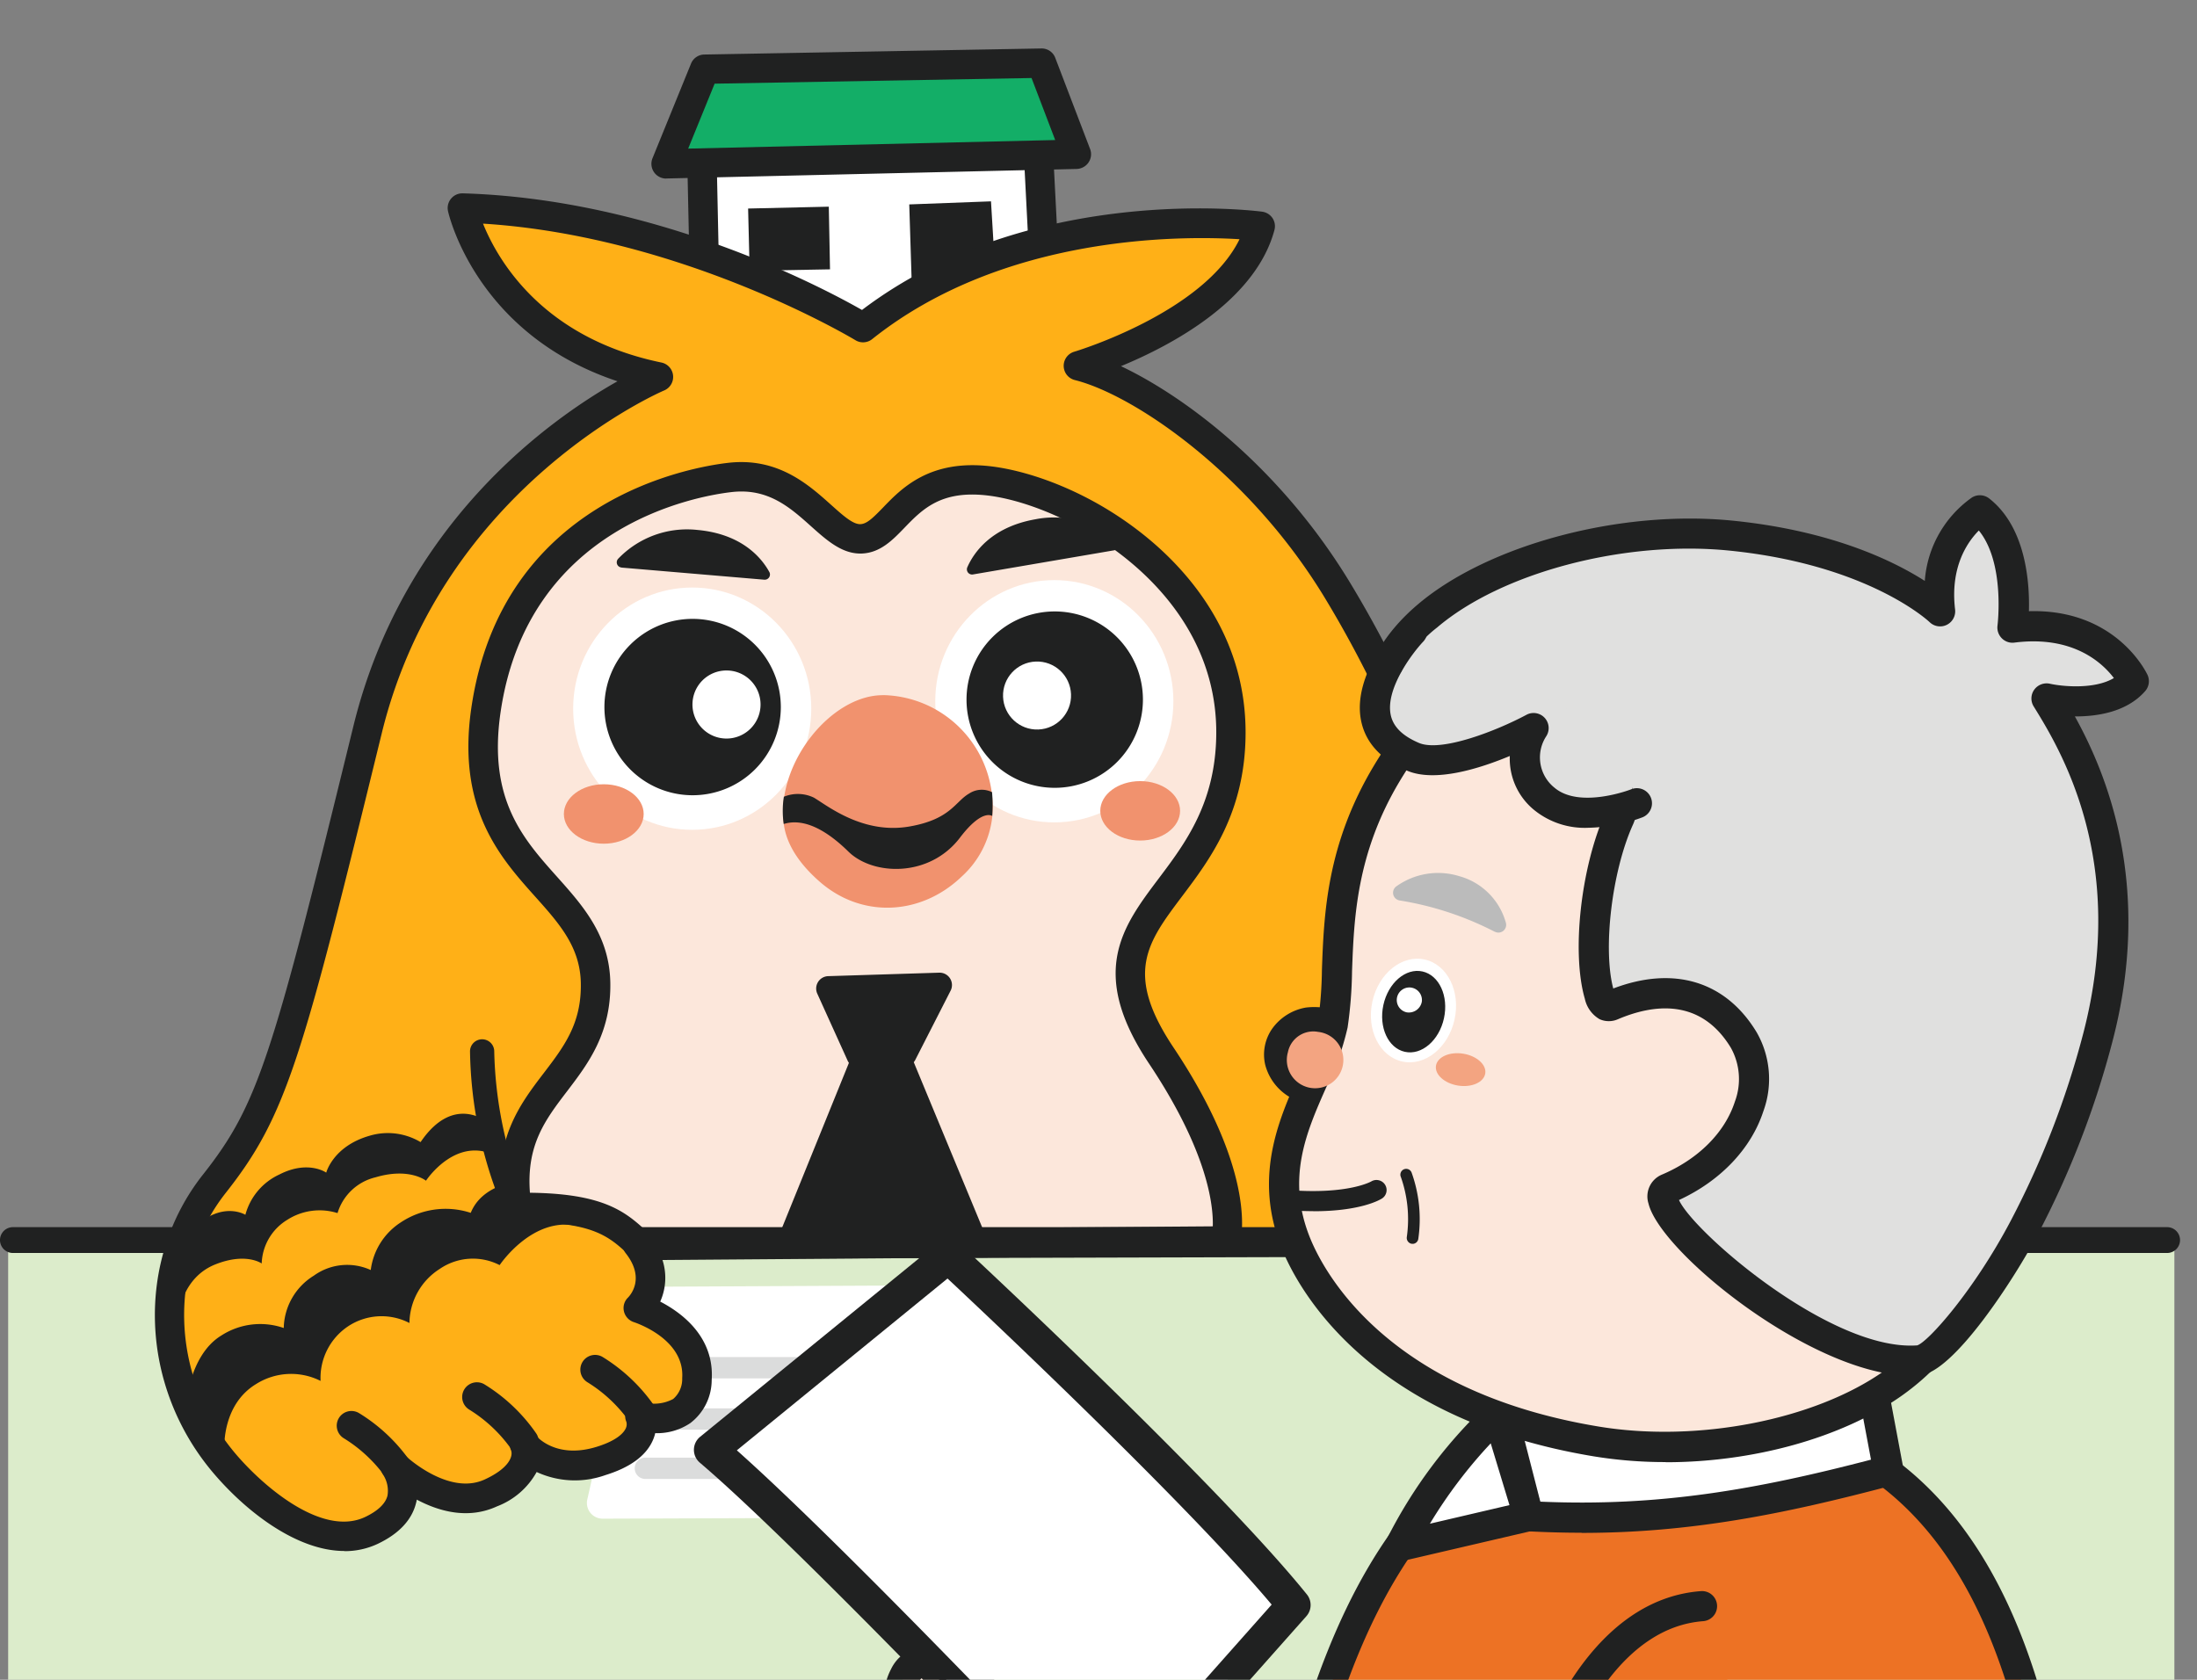 <svg xmlns="http://www.w3.org/2000/svg" xmlns:xlink="http://www.w3.org/1999/xlink" width="272" height="208" viewBox="0 0 272 208">
  <rect x="0" y="0" width="272" height="208" fill="#808080" stroke="none"/>
  <defs>
    <clipPath id="clip-path">
      <rect id="長方形_4533" data-name="長方形 4533" width="272" height="208" transform="translate(531 8974.117)" fill="#fff" stroke="#707070" stroke-width="1"/>
    </clipPath>
  </defs>
  <g id="グループ_2405" data-name="グループ 2405" transform="translate(-3403 -8806)">
    <g id="マスクグループ_1793" data-name="マスクグループ 1793" transform="translate(2872 -168.117)" clip-path="url(#clip-path)">
      <g id="レイヤー_9" data-name="レイヤー 9" transform="translate(552 8967.118)">
        <g id="グループ_2387" data-name="グループ 2387" transform="translate(-21 13)">
          <g id="グループ_2386" data-name="グループ 2386">
            <path id="パス_5312" data-name="パス 5312" d="M58.46,144.33a1.588,1.588,0,0,1-1.22-.57c-5.39-6.35-6.23-19.35-6.26-19.9a1.6,1.6,0,1,1,3.19-.19c0,.12.81,12.49,5.51,18.02a1.6,1.6,0,0,1-1.21,2.64Z" fill="#2a2c2c"/>
            <rect id="長方形_4563" data-name="長方形 4563" width="268.19" height="104.5" transform="translate(1.01 147.26)" fill="#dceccb"/>
            <path id="パス_5313" data-name="パス 5313" d="M80.24,155.28l37.32-.17,7.74,24.82-50.69.17Z" fill="#fff"/>
            <path id="パス_5314" data-name="パス 5314" d="M74.61,182.05a1.949,1.949,0,0,1-1.9-2.38l5.63-24.82a1.957,1.957,0,0,1,1.89-1.52l37.31-.18h0a1.95,1.95,0,0,1,1.86,1.37l7.74,24.82a1.945,1.945,0,0,1-.29,1.73,1.98,1.98,0,0,1-1.56.8l-50.69.18h0Zm7.19-24.83-4.75,20.92,45.61-.16-6.53-20.93-34.33.16Z" fill="#fff"/>
            <path id="パス_5315" data-name="パス 5315" d="M101.33,177.13H79.9a1.32,1.32,0,0,1,0-2.64h21.43a1.32,1.32,0,0,1,0,2.64Z" fill="#dbdcdc"/>
            <path id="パス_5316" data-name="パス 5316" d="M101.57,171.03H83.37a1.32,1.32,0,0,1,0-2.64h18.2a1.32,1.32,0,0,1,0,2.64Z" fill="#dbdcdc"/>
            <path id="パス_5317" data-name="パス 5317" d="M101.81,164.68H86.01a1.32,1.32,0,0,1,0-2.64h15.8a1.32,1.32,0,0,1,0,2.64Z" fill="#dbdcdc"/>
            <path id="パス_5318" data-name="パス 5318" d="M129.73,35.64,128.55,12.5,86.9,13.54l.5,23.41Z" fill="#fff"/>
            <path id="パス_5319" data-name="パス 5319" d="M87.4,38.77a1.826,1.826,0,0,1-1.82-1.78l-.5-23.42a1.825,1.825,0,0,1,1.77-1.86l41.65-1.03a1.818,1.818,0,0,1,1.86,1.73l1.19,23.14a1.855,1.855,0,0,1-.48,1.33,1.833,1.833,0,0,1-1.28.59L87.46,38.78H87.4Zm1.36-23.46.42,19.76,38.64-1.2-1-19.51-38.06.95Z" fill="#202121"/>
            <path id="パス_5320" data-name="パス 5320" d="M82.47,14.28,87.23,2.57l41.72-.75,4.31,11.28Z" fill="#13ae67"/>
            <path id="パス_5321" data-name="パス 5321" d="M82.47,16.11a1.827,1.827,0,0,1-1.69-2.51L85.55,1.88A1.8,1.8,0,0,1,87.2.75L128.92,0a1.791,1.791,0,0,1,1.73,1.17l4.31,11.28a1.815,1.815,0,0,1-.19,1.66,1.849,1.849,0,0,1-1.47.81L82.5,16.1h-.04Zm6-11.74L85.2,12.4l45.44-1.06-2.93-7.68-39.24.7Z" fill="#202121"/>
            <path id="パス_5322" data-name="パス 5322" d="M102.76,27.35l-9.95.18-.19-7.71,9.99-.23Z" fill="#202121"/>
            <path id="パス_5323" data-name="パス 5323" d="M123.54,33.03l-10.53.27-.44-13.99,10.12-.38Z" fill="#202121"/>
            <path id="パス_5324" data-name="パス 5324" d="M106.87,34.57S83.89,20.54,57.25,19.76c0,0,3.76,16.69,24.28,20.93,0,0-28.19,11.74-36.01,43.67-9.89,40.39-11.74,47.06-18.96,56.22-7.59,9.62-7.6,24.23,1.25,34.66,3.83,4.52,11.87,11.33,18.24,8.25s2.86-7.92,2.86-7.92,6.16,5.94,11.88,3.3,4.18-5.94,4.18-5.94,3.08,3.96,9.46,1.98,4.84-5.5,4.84-5.5,6.6,1.76,7.04-4.62-7.26-8.8-7.26-8.8,3.47-3.37-.13-7.93l110.08-.3s-.33-42.56-23.35-80.61c-9.8-16.2-24.52-25.95-32.09-27.85,0,0,19.36-5.68,22.49-17.28,0,0-28.73-3.73-49.16,12.55Z" fill="#ffb017"/>
            <path id="パス_5325" data-name="パス 5325" d="M42.64,186.05c-5.83,0-12.08-4.78-16.22-9.65-9.15-10.78-9.69-26.33-1.29-36.96,6.88-8.72,8.57-14.47,18.62-55.52,6.15-25.1,24.26-37.95,32.7-42.71C59.12,35.46,55.62,20.83,55.47,20.16a1.817,1.817,0,0,1,1.83-2.22c23.85.7,44.47,11.62,49.42,14.44,20.7-15.7,48.36-12.32,49.54-12.17a1.846,1.846,0,0,1,1.28.79,1.824,1.824,0,0,1,.24,1.49c-2.36,8.77-12.77,14.28-19,16.85,7.99,3.78,19.8,12.64,28.4,26.87,23.01,38.04,23.61,81.11,23.62,81.54a1.815,1.815,0,0,1-.53,1.29,1.842,1.842,0,0,1-1.29.54l-107.01.29a7.222,7.222,0,0,1-.23,5.3c2.65,1.37,6.74,4.37,6.37,9.74a6.726,6.726,0,0,1-2.64,5.3,7.371,7.371,0,0,1-4.35,1.25,4.975,4.975,0,0,1-.33.96c-.86,1.88-2.82,3.3-5.83,4.23a11.273,11.273,0,0,1-8.52-.38,9.435,9.435,0,0,1-4.9,4.25c-3.64,1.68-7.29.58-9.94-.83a3.148,3.148,0,0,1-.09.42c-.52,2.09-2.1,3.78-4.67,5.02a9.594,9.594,0,0,1-4.2.94ZM59.8,21.69c1.82,4.51,7.35,14.16,22.09,17.2a1.819,1.819,0,0,1,.33,3.46c-.27.11-27.45,11.81-34.95,42.42-9.88,40.35-11.74,47.32-19.3,56.91-7.33,9.28-6.82,22.89,1.21,32.35,3.48,4.09,10.77,10.34,16.07,7.79,1.55-.75,2.46-1.62,2.72-2.61a3.636,3.636,0,0,0-.55-2.62,1.821,1.821,0,0,1,2.75-2.36c.05.05,5.35,5.04,9.85,2.96,3.08-1.42,3.5-2.92,3.26-3.58a1.784,1.784,0,0,1,.71-2.29,1.852,1.852,0,0,1,2.4.47c.08.1,2.47,2.91,7.48,1.36,2.52-.78,3.31-1.72,3.56-2.2a1.193,1.193,0,0,0,.12-.89,1.755,1.755,0,0,1,.3-1.88,1.828,1.828,0,0,1,1.86-.54,5,5,0,0,0,3.63-.41,3.256,3.256,0,0,0,1.12-2.58c.33-4.85-5.73-6.85-5.99-6.94a1.846,1.846,0,0,1-1.22-1.32,1.8,1.8,0,0,1,.5-1.72c.36-.37,2.12-2.45-.29-5.5a1.831,1.831,0,0,1-.21-1.92,1.812,1.812,0,0,1,1.63-1.03l108.2-.29c-.39-8.51-3.21-45.1-23.03-77.85-9.48-15.67-23.82-25.24-30.98-27.02a1.818,1.818,0,0,1-.07-3.51c.17-.05,16.01-4.81,20.46-13.93-7.12-.44-29.2-.61-45.48,12.37a1.808,1.808,0,0,1-2.08.13c-.22-.13-21.39-12.88-46.11-14.43Z" fill="#202121"/>
            <path id="パス_5326" data-name="パス 5326" d="M63.98,143.51c10.27-.15,12.53,2.14,15.28,4.69l72.49-.55s2.37-7.46-7.98-22.97c-12.14-18.19,8.52-18.91,8.63-39.85.1-18.96-18.98-29.97-29.86-31.28-10.63-1.29-11.69,6.99-15.91,7.16s-7.39-8.63-16.26-7.6c-8.49.98-27.05,6.9-30.22,28.9-2.87,19.91,13.36,21.36,13.58,33.69.22,12.26-11.88,13.43-9.76,27.81Z" fill="#fce7db"/>
            <path id="パス_5327" data-name="パス 5327" d="M79.25,150.03a1.8,1.8,0,0,1-1.24-.49l-.17-.16c-2.52-2.34-4.53-4.18-13.84-4.05a1.851,1.851,0,0,1-1.83-1.55c-1.26-8.51,2.15-12.98,5.16-16.92,2.5-3.28,4.67-6.11,4.58-11.12-.08-4.49-2.67-7.39-5.68-10.75-4.31-4.82-9.67-10.83-7.89-23.23,3.73-25.92,27.15-29.91,31.81-30.45,6.14-.71,9.94,2.69,12.71,5.17,1.41,1.26,2.73,2.48,3.68,2.42.79-.03,1.57-.8,2.79-2.06,2.31-2.4,5.81-6.02,13.42-5.09,5.1.62,13.04,3.43,20.02,9.45,5.25,4.54,11.5,12.32,11.44,23.65-.05,9.77-4.38,15.51-7.85,20.12-4.33,5.75-7.2,9.55-1.09,18.71,10.72,16.05,8.31,24.2,8.2,24.54a1.826,1.826,0,0,1-1.72,1.27l-72.49.55h-.01ZM65.6,141.69c9.01.1,11.76,2.29,14.36,4.69l70.19-.53c.08-2.6-.63-9.27-7.9-20.16-7.54-11.3-3.29-16.95,1.21-22.92,3.31-4.4,7.07-9.39,7.12-17.95.1-18.17-18.67-28.3-28.26-29.46-5.81-.7-8.12,1.69-10.36,4.01-1.46,1.51-2.97,3.07-5.25,3.17-2.4.09-4.28-1.57-6.26-3.34-2.63-2.36-5.35-4.79-9.87-4.27-4.19.48-25.27,4.08-28.62,27.35-1.54,10.72,2.8,15.58,7,20.28,3.19,3.57,6.5,7.27,6.6,13.12.11,6.28-2.78,10.06-5.32,13.4-2.72,3.56-5.09,6.67-4.63,12.62Z" fill="#202121"/>
            <path id="パス_5328" data-name="パス 5328" d="M121.87,146.63l-8.74-21.1.15-.22,4.41-8.64a1.532,1.532,0,0,0-1.41-2.23l-13.75.43a1.535,1.535,0,0,0-1.35,2.16l3.8,8.39.12.19-8.58,21.16a1.546,1.546,0,0,0,.36,1.69l24.67-.17a1.524,1.524,0,0,0,.32-1.66Z" fill="#202121"/>
            <ellipse id="楕円形_212" data-name="楕円形 212" cx="14.74" cy="15" rx="14.74" ry="15" transform="translate(115.79 65.83)" fill="#fff"/>
            <path id="パス_5329" data-name="パス 5329" d="M141.5,80.63a10.92,10.92,0,1,1-10.92-10.92A10.921,10.921,0,0,1,141.5,80.63Z" fill="#202121"/>
            <circle id="楕円形_213" data-name="楕円形 213" cx="4.21" cy="4.21" r="4.21" transform="translate(124.022 76.077) rotate(-2.2)" fill="#fff"/>
            <ellipse id="楕円形_214" data-name="楕円形 214" cx="14.74" cy="15" rx="14.74" ry="15" transform="translate(70.96 66.75)" fill="#fff"/>
            <path id="パス_5330" data-name="パス 5330" d="M96.67,81.55A10.92,10.92,0,1,1,85.75,70.63,10.921,10.921,0,0,1,96.67,81.55Z" fill="#202121"/>
            <path id="パス_5331" data-name="パス 5331" d="M94.16,81.23a4.215,4.215,0,1,1-4.21-4.21A4.21,4.21,0,0,1,94.16,81.23Z" fill="#fff"/>
            <path id="パス_5332" data-name="パス 5332" d="M109.29,80.07a13.852,13.852,0,0,1,13.54,15.22,11.7,11.7,0,0,1-3.77,7.25c-5.02,4.82-12.33,5.21-17.56.65-2.21-1.93-4.09-4.34-4.46-7.14-.99-7.47,5.81-15.97,12.25-15.97Z" fill="#f1926e"/>
            <path id="パス_5333" data-name="パス 5333" d="M97.06,92.65a4.55,4.55,0,0,1,3.71.12c1.67.99,6.07,4.57,11.82,3.57,5.13-.89,5.65-3.09,7.41-4.09a2.844,2.844,0,0,1,2.82-.16,18.563,18.563,0,0,1,.02,2.95s-1.22-.96-3.99,2.68c-3.78,4.97-10.77,4.71-13.81,1.73-3.35-3.29-6.01-4.05-8.01-3.42a11.088,11.088,0,0,1,.02-3.39Z" fill="#202121"/>
            <ellipse id="楕円形_215" data-name="楕円形 215" cx="4.94" cy="3.68" rx="4.94" ry="3.68" transform="translate(136.22 90.72)" fill="#f1926e"/>
            <ellipse id="楕円形_216" data-name="楕円形 216" cx="4.94" cy="3.68" rx="4.94" ry="3.68" transform="translate(69.81 91.11)" fill="#f1926e"/>
            <path id="パス_5334" data-name="パス 5334" d="M137.94,62.14a.651.651,0,0,0,.33-1.12,11.792,11.792,0,0,0-10.09-2.72c-5.55.98-7.67,4.23-8.42,5.94a.642.642,0,0,0,.7.89l17.48-2.99Z" fill="#202121"/>
            <path id="パス_5335" data-name="パス 5335" d="M76.95,64.27a.643.643,0,0,1-.42-1.08,11.815,11.815,0,0,1,9.82-3.57c5.61.51,8,3.57,8.9,5.21a.649.649,0,0,1-.63.95l-17.67-1.5Z" fill="#202121"/>
            <path id="パス_5336" data-name="パス 5336" d="M27.78,173.25s-.29-5.33,3.94-7.88a8.112,8.112,0,0,1,7.97-.38,7.681,7.681,0,0,1,3.42-6.77,7.5,7.5,0,0,1,7.58-.4,8.056,8.056,0,0,1,3.74-6.69,7.264,7.264,0,0,1,7.43-.48s4.13-6.21,9.81-4.81c0,0-7.1-2.73-7.62-5.55,0,0-4.37.4-5.77,3.89a10.006,10.006,0,0,0-8.69,1.2,8.259,8.259,0,0,0-3.69,5.88,7.038,7.038,0,0,0-7.05.7,7.8,7.8,0,0,0-3.72,6.48,8.874,8.874,0,0,0-7.73.93c-4.09,2.49-4.43,9.04-4.43,9.04l4.8,4.85Z" fill="#202121"/>
            <path id="パス_5337" data-name="パス 5337" d="M22.15,156.69s.4-4.5,4.52-6.13c3.8-1.51,5.73-.11,5.73-.11a6.575,6.575,0,0,1,3.17-5.41,7.412,7.412,0,0,1,6.22-.83,6.481,6.481,0,0,1,4.7-4.43c4.19-1.25,6.25.42,6.25.42s3.86-5.9,9.02-2.88l-.96-4.05s-4.42-4.2-8.73,2.15a7.9,7.9,0,0,0-6.34-.78c-4.5,1.3-5.34,4.56-5.34,4.56s-2.23-1.59-5.78.22a7.688,7.688,0,0,0-4.23,5s-3.58-2.22-7.63,3.04a79.649,79.649,0,0,0-.61,9.23Z" fill="#202121"/>
            <path id="パス_5338" data-name="パス 5338" d="M49.37,177.89a1.838,1.838,0,0,1-1.48-.75,17.832,17.832,0,0,0-5.31-5.04,1.82,1.82,0,1,1,1.86-3.13,21.254,21.254,0,0,1,6.39,6.04,1.814,1.814,0,0,1-.41,2.54,1.848,1.848,0,0,1-1.07.35Z" fill="#202121"/>
            <path id="パス_5339" data-name="パス 5339" d="M64.88,174.33a1.838,1.838,0,0,1-1.48-.75,17.832,17.832,0,0,0-5.31-5.04,1.825,1.825,0,0,1,1.86-3.14,21.4,21.4,0,0,1,6.4,6.04,1.814,1.814,0,0,1-.41,2.54,1.848,1.848,0,0,1-1.07.35Z" fill="#202121"/>
            <path id="パス_5340" data-name="パス 5340" d="M79.51,170.94a1.838,1.838,0,0,1-1.48-.75,17.832,17.832,0,0,0-5.31-5.04,1.825,1.825,0,0,1,1.86-3.14,21.486,21.486,0,0,1,6.4,6.03,1.814,1.814,0,0,1-.41,2.54,1.848,1.848,0,0,1-1.07.35Z" fill="#202121"/>
            <path id="パス_5341" data-name="パス 5341" d="M268.3,149.15H78.85a1.6,1.6,0,0,1,0-3.2H268.3a1.6,1.6,0,1,1,0,3.2Z" fill="#202121"/>
            <path id="パス_5342" data-name="パス 5342" d="M22.03,149.15H1.6a1.6,1.6,0,0,1,0-3.2H22.03a1.6,1.6,0,0,1,0,3.2Z" fill="#202121"/>
            <path id="パス_5343" data-name="パス 5343" d="M259.35,280.78l-103.22-2.7s-1.91-14.91.56-37.27c4.63-41.8,17.74-71.6,46.55-72.59h0c28.82-.99,44.29,14.18,50.25,47.28,2.93,16.28,5.85,65.29,5.85,65.29Z" fill="#ed7224"/>
            <path id="パス_5344" data-name="パス 5344" d="M259.35,282.65h-.05l-103.22-2.7a1.877,1.877,0,0,1-1.81-1.63c-.08-.62-1.91-15.39.56-37.72,2.5-22.56,7.36-40.17,14.45-52.33,8.19-14.05,19.59-21.43,33.9-21.92,29.41-1.03,45.97,14.5,52.15,48.81,2.92,16.2,5.76,63.5,5.88,65.51a1.866,1.866,0,0,1-1.86,1.98Zm-101.52-6.4,99.53,2.61c-.59-9.42-3.16-48.93-5.7-63.04-5.87-32.58-20.77-46.68-48.34-45.74-24.93.86-39.57,24.06-44.76,70.93a182.242,182.242,0,0,0-.73,35.24Z" fill="#202121"/>
            <path id="パス_5345" data-name="パス 5345" d="M143.02,234.22s-20.67-4.93-27.27-15.3-5.34-19.11-1.12-19.19,10.55,6.74,10.55,6.74l14.59.33L149.85,221l-6.84,13.21Z" fill="#fce7db"/>
            <path id="パス_5346" data-name="パス 5346" d="M143.02,236.09a2.1,2.1,0,0,1-.43-.05c-.87-.21-21.48-5.24-28.41-16.11-5.32-8.36-5.77-15.7-3.86-19.26a4.9,4.9,0,0,1,4.28-2.8c4.25-.12,9.61,4.94,11.4,6.76l13.82.31a1.862,1.862,0,0,1,1.48.79l10.08,14.21a1.883,1.883,0,0,1,.14,1.94l-6.84,13.21a1.871,1.871,0,0,1-1.66,1.01Zm-28.3-34.49h-.04c-.17,0-.62.01-1.06.83-1.13,2.1-1.07,7.97,3.72,15.49,5.16,8.1,20.06,12.81,24.72,14.11l5.62-10.87-8.87-12.51-13.65-.31a1.893,1.893,0,0,1-1.33-.6c-2.38-2.56-6.76-6.15-9.1-6.15Z" fill="#202121"/>
            <path id="パス_5347" data-name="パス 5347" d="M223.08,228.73l-7.28,12.98c-4.85,7.15-13.98,17.57-22.44,15.82l-48.7-10.73c-6.86-1.63-.46-33.56,6.39-31.93l24.57,4.87a15.5,15.5,0,0,0,9.75-1.23,13.96,13.96,0,0,0,6.81-7.69c2.02-5.27,7.74-17.13,18.54-17.95" fill="#ed7224"/>
            <path id="パス_5348" data-name="パス 5348" d="M195.3,259.59a11.5,11.5,0,0,1-2.32-.24l-48.72-10.73c-6-1.43-4.67-14.13-2.93-21.41a38.718,38.718,0,0,1,3.62-9.87c2.44-4.25,4.91-4.68,6.55-4.29l24.5,4.86a13.725,13.725,0,0,0,8.57-1.08,12,12,0,0,0,5.87-6.67c2.09-5.46,8.24-18.24,20.14-19.14a1.865,1.865,0,1,1,.28,3.72c-9.77.74-15.09,11.96-16.93,16.75a15.78,15.78,0,0,1-7.74,8.7,17.473,17.473,0,0,1-10.92,1.38L150.7,216.7c-.42-.1-1.36.5-2.51,2.5a34.847,34.847,0,0,0-3.22,8.88,45.143,45.143,0,0,0-1.34,11.91c.18,3.84,1.12,4.9,1.47,4.98l48.67,10.72c6.62,1.37,14.9-6.83,20.45-14.98l7.24-12.91a1.874,1.874,0,0,1,3.27,1.83l-7.28,12.98-.08.13c-3.58,5.28-12.52,16.83-22.05,16.83Z" fill="#202121"/>
            <path id="パス_5349" data-name="パス 5349" d="M135.27,220.81s-33.96-35.95-47.28-47.28l29.41-23.98s31.56,29.28,42.78,43.19Z" fill="#fff"/>
            <path id="パス_5350" data-name="パス 5350" d="M135.27,222.89a2.1,2.1,0,0,1-1.51-.65c-.34-.36-34.03-36-47.12-47.13a2.082,2.082,0,0,1,.04-3.2l29.41-23.98a2.071,2.071,0,0,1,2.73.09c1.29,1.2,31.8,29.55,42.98,43.41a2.087,2.087,0,0,1-.06,2.69l-24.91,28.07a2.074,2.074,0,0,1-1.52.7h-.03ZM91.22,173.58c12.57,11.18,37.46,37.26,44,44.15l22.22-25.04c-10.41-12.39-34.26-34.88-40.13-40.38L91.22,173.59Z" fill="#202121"/>
            <path id="パス_5351" data-name="パス 5351" d="M126.64,220.07s-2.59-11.19,3.2-11.21,6.26,15.37,6.26,15.37" fill="#fce7db"/>
            <path id="パス_5352" data-name="パス 5352" d="M136.1,226.1a1.868,1.868,0,0,1-1.87-1.81c-.17-5.54-1.83-13.55-4.38-13.55h0a1.244,1.244,0,0,0-1.11.48c-1.19,1.5-.88,5.84-.28,8.44a1.868,1.868,0,0,1-3.64.84c-.19-.82-1.78-8.11.99-11.6a4.98,4.98,0,0,1,4.03-1.9h.02c7.23,0,8.02,14.31,8.11,17.18a1.866,1.866,0,0,1-1.81,1.92h-.06Z" fill="#202121"/>
            <path id="パス_5353" data-name="パス 5353" d="M185.75,168.14l3.49,13.59c16.97.92,30.5-1.9,44.57-5.63l-1.95-10.39-46.11,2.43Z" fill="#fff"/>
            <path id="パス_5354" data-name="パス 5354" d="M195.81,183.79c-2.17,0-4.39-.06-6.68-.18a1.865,1.865,0,0,1-1.71-1.4l-3.49-13.59a1.863,1.863,0,0,1,1.71-2.33l46.11-2.43a1.865,1.865,0,0,1,1.94,1.52l1.95,10.4a1.867,1.867,0,0,1-1.36,2.15c-13.53,3.59-25.06,5.88-38.47,5.88Zm-5.11-3.85c14.7.64,26.76-1.5,40.94-5.2l-1.33-7.08-42.19,2.23Z" fill="#202121"/>
            <path id="パス_5355" data-name="パス 5355" d="M185.44,169.2a58.581,58.581,0,0,0-12.1,16.23l15.89-3.7Z" fill="#fff"/>
            <path id="パス_5356" data-name="パス 5356" d="M173.35,187.31a1.867,1.867,0,0,1-1.67-2.71,59.854,59.854,0,0,1,12.54-16.8,1.887,1.887,0,0,1,1.75-.39,1.855,1.855,0,0,1,1.27,1.25l3.79,12.53a1.879,1.879,0,0,1-1.36,2.37l-15.89,3.7a2.007,2.007,0,0,1-.42.05Zm11.21-14.59a59.291,59.291,0,0,0-7.53,9.95l9.85-2.3Z" fill="#202121"/>
            <path id="パス_5357" data-name="パス 5357" d="M161.73,130.62a6.563,6.563,0,0,1-5.09-4.77,5.6,5.6,0,0,1,.84-4.44,6.487,6.487,0,0,1,4.19-2.65,8.753,8.753,0,0,1,4.23.54l-1.41,3.46.71-1.73-.7,1.74a5.141,5.141,0,0,0-2.25-.31,2.8,2.8,0,0,0-1.68,1.08,1.886,1.886,0,0,0-.26,1.54c.31,1.44,2.18,1.88,2.2,1.89l-.77,3.66Z" fill="#202121"/>
            <path id="パス_5358" data-name="パス 5358" d="M244.19,106.67c.34,13.72-1.45,15.42.37,23.28,1.68,7.24,4.37,25.05-10.26,35.36-9.27,6.53-24.35,9.21-36.69,7.17-14.73-2.44-31.24-10.12-37.1-24.38-4.83-11.75,3.19-19.99,4.48-27.21s-1.04-18.24,6.72-31.18c10.33-17.22,24.14-17.8,34.03-17.76,13.98.06,37.74,6.86,38.44,34.71Z" fill="#fce7db"/>
            <path id="パス_5359" data-name="パス 5359" d="M206.21,175.04a54.624,54.624,0,0,1-8.9-.71c-27.91-4.62-36.54-20.69-38.53-25.51-3.67-8.92-.52-16.04,2.02-21.75a31.561,31.561,0,0,0,2.36-6.49,48.281,48.281,0,0,0,.5-6.46c.25-6.92.57-15.54,6.46-25.35,11.26-18.76,27.12-18.7,35.65-18.66,4.35.02,15.51.76,25.23,7.25,9.54,6.37,14.75,16.49,15.07,29.28a123.593,123.593,0,0,1-.28,12.44,30.171,30.171,0,0,0,.6,10.47c2.2,9.49,3.7,26.95-11,37.31-7.41,5.22-18.38,8.2-29.17,8.2ZM204.55,73.83c-8.42,0-21.53.7-31.23,16.85-5.4,8.99-5.69,17.07-5.93,23.57a52.452,52.452,0,0,1-.55,6.98,33.04,33.04,0,0,1-2.62,7.35c-2.48,5.59-5.04,11.38-1.98,18.82,1.8,4.37,9.68,18.94,35.68,23.24,12.2,2.02,26.71-.8,35.31-6.86,5.54-3.9,14.15-13.44,9.51-33.41a33.731,33.731,0,0,1-.69-11.56c.18-2.86.41-6.43.27-12.1-.8-31.82-32.92-32.87-36.58-32.89h-1.19Z" fill="#202121"/>
            <path id="パス_5360" data-name="パス 5360" d="M170.33,81.62s34.17,4.73,30.11,13.79c-2.89,6.46-3.94,16.55-2.44,21.73.27.92.7,1.72,1.58,1.34,3.77-1.61,11.52-3.6,16.3,4.29,3.37,5.56-.11,14.47-9.44,18.41-4.61,1.95,18.3,22.22,31.05,21.27,2.35-.18,8.85-8.36,13.1-16.42a111.4,111.4,0,0,0,9.11-23.53c5.74-21.9-2.78-36.26-6.33-42.02,0,0,7.45,1.67,10.78-2.14,0,0-3.74-8.07-15-6.63,0,0,1.37-10.28-4.06-14.52,0,0-5.96,3.66-4.9,12.51,0,0-7.67-7.54-25.88-9.38-18.17-1.84-43.1,6.63-43.99,21.3Z" fill="#e0e0df"/>
            <path id="パス_5361" data-name="パス 5361" d="M236.63,164.35c-12.15,0-31.07-15.24-32.54-21.33a2.92,2.92,0,0,1,1.63-3.56c4.52-1.91,7.83-5.21,9.07-9.06a7.971,7.971,0,0,0-.5-6.66c-3.78-6.23-9.68-5.36-13.97-3.54a2.786,2.786,0,0,1-2.28,0,3.858,3.858,0,0,1-1.83-2.53c-1.66-5.72-.5-16.25,2.53-23.01a1.543,1.543,0,0,0-.07-1.54c-2.48-4.48-18.85-8.28-28.59-9.63a1.866,1.866,0,0,1-1.61-1.97c.28-4.61,2.71-8.98,7.04-12.66,8.73-7.42,25.13-11.79,39.01-10.39,12.2,1.23,19.85,4.95,23.78,7.46a13.853,13.853,0,0,1,5.84-10.33,1.869,1.869,0,0,1,2.13.12c4.55,3.56,5.02,10.39,4.92,13.96,10.72-.31,14.51,7.52,14.68,7.88a1.87,1.87,0,0,1-.29,2.02c-2.28,2.6-5.94,3.14-8.7,3.13,3.86,6.96,9.73,20.89,4.65,40.26a112.216,112.216,0,0,1-9.27,23.93c-2.81,5.32-10.38,17.1-14.61,17.41-.33.03-.67.04-1.01.04ZM207.87,142.6c1.83,4.01,18.86,18.76,29.49,17.99,1.35-.42,7.02-6.77,11.58-15.43a109.064,109.064,0,0,0,8.96-23.13c5.63-21.52-2.9-35.35-6.12-40.56a1.859,1.859,0,0,1,.07-2.07,1.885,1.885,0,0,1,1.93-.74c1.53.34,5.5.74,7.93-.7-1.43-1.89-5.08-5.31-12.32-4.39a1.849,1.849,0,0,1-1.56-.54,1.893,1.893,0,0,1-.53-1.57c.01-.08.96-7.76-2.31-11.77-1.4,1.41-3.57,4.5-2.94,9.78a1.868,1.868,0,0,1-3.16,1.56c-.07-.07-7.54-7.11-24.76-8.85-12.95-1.31-28.19,2.69-36.21,9.52a15.363,15.363,0,0,0-5.5,8.35c6.45,1.02,25.82,4.59,29.51,11.24a5.266,5.266,0,0,1,.21,4.88c-2.59,5.78-3.71,15.33-2.41,20.23,7.49-2.85,13.92-.91,17.74,5.4a11.611,11.611,0,0,1,.86,9.75c-1.51,4.67-5.31,8.67-10.48,11.05Z" fill="#202121"/>
            <path id="パス_5362" data-name="パス 5362" d="M202.01,94.04c0-.12-2.91,1.7-9.47-.2-4.19-1.21-3.9-5.78-3.35-7.49.17-.52-.18-.94-.56-.69-2.54,1.71-9.94,3.89-14.5,1.79-5.26-2.42-1.18-10.08-1.18-10.08a42.264,42.264,0,0,1,20.66,4.17c10.3,5.15,8.41,12.5,8.41,12.5Z" fill="#e0e0df"/>
            <path id="パス_5363" data-name="パス 5363" d="M196.59,96.5a9.929,9.929,0,0,1-6.51-2.09,8.2,8.2,0,0,1-3.16-6.8c-3.72,1.55-9.24,3.3-12.71,1.82-3.21-1.37-5.12-3.43-5.69-6.14-1.19-5.71,4.34-11.74,4.97-12.41a1.867,1.867,0,0,1,2.71,2.57c-1.35,1.43-4.7,5.85-4.02,9.08.31,1.46,1.45,2.59,3.49,3.46,2.77,1.18,9.63-1.51,13.31-3.48a1.866,1.866,0,0,1,2.45,2.66,4.8,4.8,0,0,0,1.04,6.38c3.14,2.63,9.43.21,9.49.18a1.869,1.869,0,0,1,1.39,3.47,20.3,20.3,0,0,1-6.79,1.3Z" fill="#202121"/>
            <path id="パス_5364" data-name="パス 5364" d="M180.08,120.24c.77-3.49-.89-6.81-3.7-7.43s-5.7,1.71-6.47,5.2.89,6.81,3.7,7.43S179.31,123.73,180.08,120.24Z" fill="#fff"/>
            <path id="パス_5365" data-name="パス 5365" d="M178.77,120.09c.6-2.75-.59-5.34-2.66-5.8s-4.24,1.4-4.84,4.15.59,5.34,2.66,5.8S178.17,122.84,178.77,120.09Z" fill="#202121"/>
            <path id="パス_5366" data-name="パス 5366" d="M176.03,118.03a1.558,1.558,0,1,0-1.88,1.32A1.632,1.632,0,0,0,176.03,118.03Z" fill="#fff"/>
            <path id="パス_5367" data-name="パス 5367" d="M159.45,124.29a3.5,3.5,0,1,0,3.73-2.52A3.206,3.206,0,0,0,159.45,124.29Z" fill="#f3a481"/>
            <path id="パス_5368" data-name="パス 5368" d="M177.78,125.96c-.17,1.09,1.05,2.19,2.73,2.46s3.19-.4,3.37-1.49-1.05-2.19-2.73-2.46S177.96,124.87,177.78,125.96Z" fill="#f3a481"/>
            <path id="パス_5369" data-name="パス 5369" d="M185.07,109.38a39.183,39.183,0,0,0-11.77-3.88.967.967,0,0,1-.42-1.75,8.865,8.865,0,0,1,7.75-1.27,8.265,8.265,0,0,1,5.8,5.76.96.96,0,0,1-1.36,1.13Z" fill="#bbb"/>
            <path id="パス_5370" data-name="パス 5370" d="M162.61,143.97c-.9,0-1.88-.03-2.96-.11a1.243,1.243,0,1,1,.18-2.48c7.17.51,9.91-1.08,9.94-1.09a1.258,1.258,0,0,1,1.71.41,1.24,1.24,0,0,1-.38,1.7c-.28.18-2.66,1.58-8.49,1.58Z" fill="#202121"/>
            <path id="パス_5371" data-name="パス 5371" d="M174.88,148.01h-.12a.745.745,0,0,1-.59-.84,15.672,15.672,0,0,0-.74-7.44.719.719,0,1,1,1.34-.52,17.053,17.053,0,0,1,.82,8.21.719.719,0,0,1-.71.6Z" fill="#202121"/>
          </g>
          <path id="パス_5372" data-name="パス 5372" d="M63.59,144.42a1.5,1.5,0,0,1-1.39-.93,52.447,52.447,0,0,1-4.01-19.33,1.5,1.5,0,0,1,3,.06,50.52,50.52,0,0,0,3.79,18.12,1.5,1.5,0,0,1-.82,1.96,1.444,1.444,0,0,1-.57.11Z" fill="#202121"/>
        </g>
      </g>
    </g>
    <rect id="長方形_4573" data-name="長方形 4573" width="272" height="208" transform="translate(3403 8806)" fill="none"/>
  </g>
</svg>
